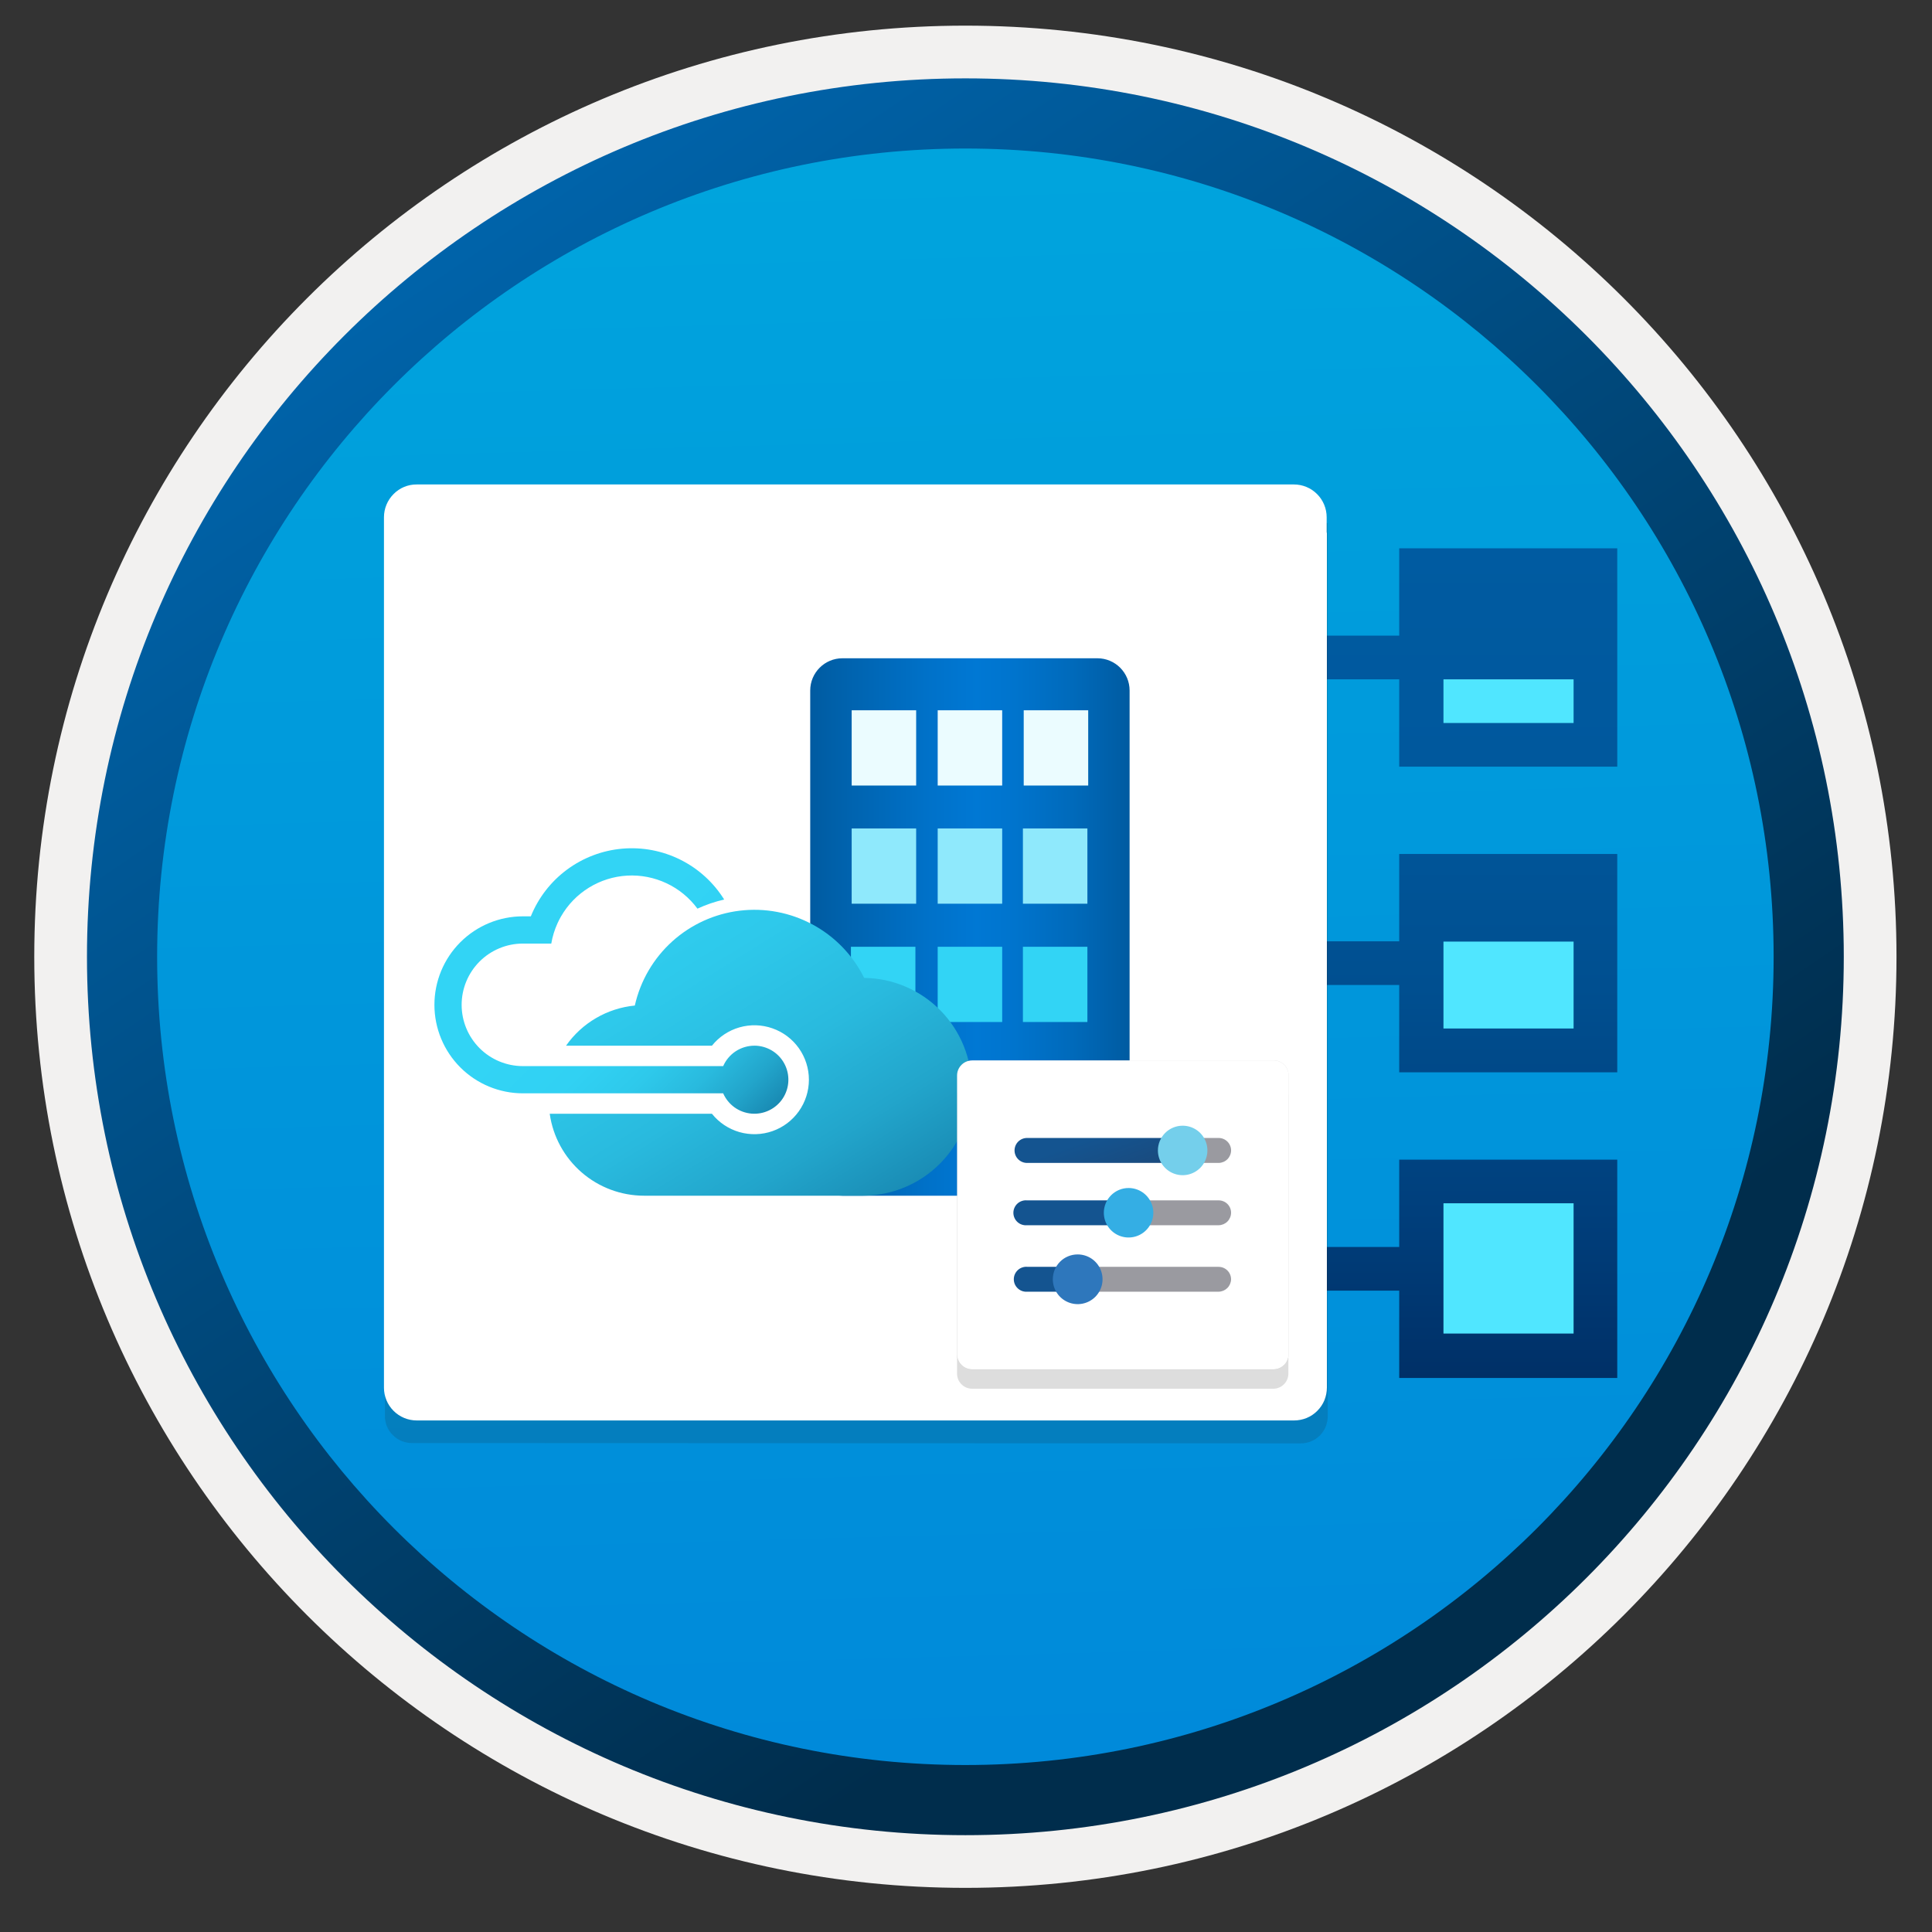 <svg width="103" height="103" viewBox="0 0 103 103" fill="none" xmlns="http://www.w3.org/2000/svg">
<rect x="0" y="0" width="103" height="103" fill="#333333" stroke="none"/>
<path d="M51.467 97.817C25.617 97.817 4.657 76.867 4.657 51.007C4.657 25.147 25.617 4.197 51.467 4.197C77.317 4.197 98.277 25.157 98.277 51.007C98.277 76.857 77.317 97.817 51.467 97.817Z" fill="url(#paint0_linear_451_52119)"/>
<path fill-rule="evenodd" clip-rule="evenodd" d="M97.367 51.007C97.367 76.357 76.817 96.907 51.467 96.907C26.117 96.907 5.567 76.357 5.567 51.007C5.567 25.657 26.117 5.107 51.467 5.107C76.817 5.107 97.367 25.657 97.367 51.007ZM51.467 1.367C78.887 1.367 101.107 23.587 101.107 51.007C101.107 78.427 78.877 100.647 51.467 100.647C24.047 100.647 1.827 78.417 1.827 51.007C1.827 23.587 24.047 1.367 51.467 1.367Z" fill="#F2F1F0"/>
<path fill-rule="evenodd" clip-rule="evenodd" d="M94.557 51.008C94.557 74.808 75.267 94.098 51.467 94.098C27.667 94.098 8.377 74.808 8.377 51.008C8.377 27.208 27.667 7.918 51.467 7.918C75.267 7.918 94.557 27.208 94.557 51.008ZM51.467 4.178C77.327 4.178 98.297 25.148 98.297 51.008C98.297 76.868 77.327 97.838 51.467 97.838C25.607 97.838 4.637 76.868 4.637 51.008C4.637 25.148 25.597 4.178 51.467 4.178Z" fill="url(#paint1_linear_451_52119)"/>
<path d="M86.22 40.872V29.232H74.596V33.888H69.94V29.232L69.94 73.463L69.94 68.808H74.596V73.463H86.22V61.824H74.596V66.48H69.94V52.512H74.596V57.168H86.22V45.528H74.596V50.184H69.94V36.216H74.596V40.872H86.22Z" fill="url(#paint2_linear_451_52119)"/>
<path d="M83.892 50.199H76.955V54.832H83.892V50.199Z" fill="#50E6FF"/>
<path d="M83.892 64.15H76.955V71.095H83.892V64.15Z" fill="#50E6FF"/>
<path d="M83.892 36.217H76.955V38.545H83.892V36.217Z" fill="#50E6FF"/>
<path opacity="0.15" d="M69.329 76.95C69.524 76.953 69.718 76.916 69.898 76.842C70.073 76.769 70.233 76.662 70.366 76.528C70.5 76.393 70.606 76.233 70.677 76.057C70.749 75.876 70.786 75.683 70.786 75.488V27.887H20.522V75.477C20.518 75.672 20.555 75.865 20.63 76.046C20.703 76.221 20.811 76.38 20.948 76.512C21.081 76.647 21.239 76.754 21.415 76.825C21.595 76.899 21.788 76.936 21.983 76.933L69.329 76.95Z" fill="#1F1D20"/>
<path d="M70.728 28.359V27.574C70.728 27.111 70.544 26.667 70.216 26.34C69.889 26.012 69.445 25.828 68.982 25.828H22.216C21.987 25.826 21.759 25.87 21.547 25.958C21.335 26.046 21.143 26.176 20.982 26.34C20.655 26.667 20.471 27.111 20.47 27.574V73.982C20.47 74.445 20.654 74.889 20.982 75.216C21.309 75.544 21.753 75.728 22.216 75.728H68.993C69.222 75.727 69.448 75.683 69.659 75.597C69.872 75.51 70.066 75.38 70.228 75.216C70.392 75.054 70.521 74.86 70.609 74.647C70.694 74.433 70.739 74.206 70.74 73.976V28.433C70.734 28.409 70.73 28.384 70.728 28.359Z" fill="white"/>
<path d="M58.503 35.094H44.914C43.965 35.094 43.195 35.863 43.195 36.813V62.027C43.195 62.977 43.965 63.746 44.914 63.746H58.503C59.453 63.746 60.222 62.977 60.222 62.027V36.813C60.222 35.863 59.453 35.094 58.503 35.094Z" fill="url(#paint3_linear_451_52119)"/>
<path d="M57.972 44.168H54.534V48.179H57.972V44.168Z" fill="#8FE9FC"/>
<path d="M48.803 50.475H45.365V54.486H48.803V50.475Z" fill="#32D4F5"/>
<path d="M48.843 37.867H45.405V41.879H48.843V37.867Z" fill="#EBFCFF"/>
<path d="M53.429 37.867H49.991V41.879H53.429V37.867Z" fill="#EBFCFF"/>
<path d="M58.015 37.867H54.577V41.879H58.015V37.867Z" fill="#EBFCFF"/>
<path d="M48.843 44.168H45.405V48.179H48.843V44.168Z" fill="#8FE9FC"/>
<path d="M53.429 44.168H49.991V48.179H53.429V44.168Z" fill="#8FE9FC"/>
<path d="M53.429 50.475H49.991V54.486H53.429V50.475Z" fill="#32D4F5"/>
<path d="M57.972 50.475H54.534V54.486H57.972V50.475Z" fill="#32D4F5"/>
<path d="M40.217 55.748C39.864 55.749 39.518 55.852 39.223 56.045C38.928 56.239 38.696 56.514 38.555 56.837H27.878C27.011 56.837 26.18 56.493 25.568 55.881C24.955 55.268 24.611 54.437 24.611 53.571C24.611 52.705 24.955 51.874 25.568 51.261C26.18 50.649 27.011 50.304 27.878 50.304H29.39C29.453 49.933 29.564 49.57 29.72 49.227C29.777 49.099 29.842 48.973 29.913 48.852C30.273 48.226 30.785 47.7 31.4 47.321C32.015 46.942 32.715 46.722 33.437 46.681C34.158 46.641 34.879 46.781 35.532 47.088C36.187 47.395 36.754 47.861 37.183 48.442C37.64 48.231 38.118 48.068 38.608 47.957C38.042 47.048 37.235 46.313 36.277 45.835C35.319 45.356 34.247 45.152 33.18 45.244C32.113 45.337 31.093 45.723 30.231 46.36C29.37 46.996 28.702 47.859 28.3 48.852L28.293 48.871L28.3 48.852H27.878C26.626 48.852 25.426 49.349 24.541 50.234C23.657 51.118 23.16 52.319 23.16 53.57C23.16 54.821 23.657 56.021 24.541 56.906C25.426 57.791 26.626 58.288 27.878 58.288H38.554C38.685 58.587 38.895 58.846 39.16 59.037C39.426 59.227 39.739 59.342 40.065 59.37C40.391 59.397 40.718 59.336 41.012 59.192C41.306 59.049 41.556 58.829 41.735 58.555C41.914 58.281 42.016 57.964 42.029 57.637C42.043 57.31 41.968 56.986 41.812 56.698C41.657 56.41 41.426 56.17 41.145 56.003C40.864 55.836 40.543 55.747 40.216 55.747L40.217 55.748Z" fill="url(#paint4_linear_451_52119)"/>
<path d="M46.071 52.134C45.471 50.924 44.511 49.93 43.323 49.289C42.135 48.647 40.777 48.389 39.437 48.551C38.096 48.713 36.839 49.286 35.837 50.191C34.836 51.097 34.139 52.291 33.844 53.608C33.114 53.679 32.409 53.907 31.776 54.277C31.143 54.646 30.597 55.148 30.177 55.749H37.955C38.331 55.279 38.843 54.938 39.421 54.772C40 54.606 40.615 54.624 41.183 54.824C41.751 55.023 42.242 55.393 42.59 55.884C42.938 56.375 43.125 56.962 43.125 57.563C43.125 58.165 42.938 58.752 42.59 59.242C42.242 59.733 41.751 60.104 41.183 60.303C40.615 60.502 40 60.52 39.421 60.355C38.843 60.189 38.331 59.847 37.955 59.378H29.307C29.478 60.59 30.082 61.699 31.006 62.501C31.93 63.303 33.112 63.745 34.336 63.746H46.026C47.557 63.738 49.023 63.126 50.105 62.043C51.186 60.96 51.797 59.493 51.803 57.962C51.809 56.432 51.21 54.961 50.137 53.869C49.064 52.778 47.603 52.154 46.072 52.134H46.071Z" fill="url(#paint5_linear_451_52119)"/>
<path opacity="0.15" d="M67.89 74.037H51.836C51.729 74.038 51.623 74.018 51.525 73.978C51.426 73.937 51.336 73.878 51.261 73.802C51.185 73.728 51.125 73.638 51.084 73.54C51.043 73.442 51.023 73.336 51.023 73.23V58.397C51.023 58.291 51.043 58.185 51.084 58.087C51.125 57.989 51.185 57.899 51.261 57.824C51.336 57.749 51.426 57.69 51.525 57.65C51.623 57.609 51.729 57.589 51.836 57.59H67.89C67.996 57.591 68.1 57.612 68.197 57.653C68.294 57.694 68.382 57.754 68.456 57.829C68.529 57.904 68.588 57.992 68.628 58.09C68.667 58.188 68.687 58.292 68.687 58.397V73.252C68.681 73.461 68.594 73.659 68.446 73.805C68.298 73.951 68.099 74.034 67.89 74.037V74.037Z" fill="#1F1D20"/>
<path opacity="0.15" d="M67.89 73.009H51.836C51.62 73.007 51.414 72.921 51.262 72.769C51.11 72.617 51.024 72.411 51.023 72.195V57.335C51.023 57.228 51.043 57.123 51.084 57.025C51.125 56.926 51.185 56.837 51.261 56.762C51.336 56.687 51.426 56.628 51.525 56.587C51.623 56.547 51.729 56.527 51.836 56.527H67.89C67.996 56.527 68.102 56.547 68.2 56.587C68.298 56.628 68.388 56.687 68.463 56.762C68.538 56.837 68.598 56.927 68.638 57.025C68.679 57.123 68.698 57.229 68.698 57.335V72.19C68.698 72.405 68.613 72.612 68.462 72.765C68.311 72.918 68.105 73.006 67.89 73.009V73.009Z" fill="#1F1D20"/>
<path d="M67.89 73.003H51.836C51.62 73.003 51.413 72.918 51.26 72.765C51.108 72.612 51.023 72.406 51.023 72.19V57.341C51.023 57.234 51.043 57.129 51.084 57.03C51.125 56.932 51.185 56.843 51.261 56.768C51.336 56.693 51.426 56.633 51.525 56.593C51.623 56.553 51.729 56.532 51.836 56.533H67.89C67.996 56.532 68.102 56.553 68.2 56.593C68.298 56.633 68.388 56.693 68.463 56.768C68.538 56.843 68.598 56.932 68.638 57.031C68.679 57.129 68.698 57.234 68.698 57.341V72.195C68.696 72.409 68.611 72.614 68.46 72.765C68.309 72.916 68.104 73.002 67.89 73.003Z" fill="white"/>
<path d="M63.375 61.333C63.375 61.158 63.306 60.989 63.182 60.865C63.059 60.74 62.891 60.669 62.715 60.668H54.753C54.577 60.668 54.408 60.738 54.283 60.863C54.158 60.987 54.088 61.157 54.088 61.333C54.088 61.51 54.158 61.679 54.283 61.804C54.408 61.928 54.577 61.999 54.753 61.999H62.715C62.802 61.999 62.889 61.981 62.969 61.948C63.05 61.914 63.123 61.865 63.184 61.803C63.245 61.742 63.293 61.668 63.326 61.587C63.359 61.507 63.376 61.42 63.375 61.333Z" fill="url(#paint6_linear_451_52119)"/>
<path d="M65.633 61.333C65.633 61.157 65.562 60.987 65.438 60.863C65.313 60.738 65.144 60.668 64.967 60.668H62.801C62.437 60.668 62.67 60.969 62.67 61.333C62.67 61.697 62.442 61.999 62.801 61.999H64.973C65.148 61.996 65.315 61.924 65.438 61.8C65.561 61.676 65.631 61.508 65.633 61.333V61.333Z" fill="#9A9AA0"/>
<path d="M61.731 61.333C61.731 61.594 61.809 61.85 61.954 62.067C62.099 62.284 62.305 62.453 62.547 62.553C62.788 62.652 63.054 62.678 63.31 62.627C63.566 62.575 63.801 62.449 63.986 62.264C64.17 62.079 64.295 61.843 64.345 61.587C64.395 61.331 64.369 61.065 64.268 60.824C64.167 60.583 63.998 60.378 63.78 60.233C63.562 60.089 63.306 60.013 63.045 60.014C62.696 60.015 62.362 60.155 62.116 60.402C61.87 60.65 61.731 60.984 61.731 61.333V61.333Z" fill="#74CFEB"/>
<path d="M60.929 64.655C60.929 64.48 60.86 64.312 60.736 64.188C60.612 64.065 60.444 63.995 60.27 63.995H54.753C54.661 63.986 54.568 63.997 54.48 64.027C54.392 64.056 54.311 64.103 54.243 64.166C54.175 64.228 54.12 64.304 54.083 64.389C54.045 64.474 54.026 64.565 54.026 64.658C54.026 64.75 54.045 64.842 54.083 64.926C54.12 65.011 54.175 65.087 54.243 65.149C54.311 65.212 54.392 65.259 54.48 65.288C54.568 65.318 54.661 65.329 54.753 65.32H60.281C60.455 65.317 60.621 65.246 60.742 65.121C60.864 64.996 60.931 64.829 60.929 64.655V64.655Z" fill="url(#paint7_linear_451_52119)"/>
<path d="M65.632 64.655C65.632 64.568 65.615 64.481 65.582 64.401C65.548 64.321 65.499 64.248 65.437 64.186C65.376 64.125 65.302 64.076 65.221 64.044C65.141 64.011 65.054 63.994 64.967 63.995H60.673C60.581 63.986 60.488 63.997 60.401 64.027C60.313 64.056 60.232 64.103 60.163 64.166C60.095 64.228 60.04 64.304 60.003 64.389C59.965 64.474 59.946 64.565 59.946 64.658C59.946 64.75 59.965 64.842 60.003 64.926C60.04 65.011 60.095 65.087 60.163 65.149C60.232 65.212 60.313 65.259 60.401 65.288C60.488 65.318 60.581 65.329 60.673 65.32H64.973C65.148 65.317 65.315 65.246 65.438 65.122C65.561 64.997 65.631 64.83 65.632 64.655V64.655Z" fill="#9A9AA0"/>
<path d="M58.848 64.655C58.848 64.916 58.925 65.171 59.07 65.388C59.215 65.605 59.421 65.775 59.662 65.874C59.903 65.974 60.169 66 60.425 65.949C60.681 65.898 60.916 65.773 61.1 65.588C61.285 65.404 61.411 65.169 61.462 64.913C61.513 64.657 61.486 64.391 61.386 64.15C61.286 63.909 61.117 63.703 60.9 63.558C60.683 63.413 60.428 63.336 60.167 63.336C59.817 63.336 59.482 63.475 59.235 63.722C58.987 63.97 58.848 64.305 58.848 64.655V64.655Z" fill="#34AEE4"/>
<path d="M57.881 68.204C57.882 68.117 57.865 68.03 57.833 67.949C57.8 67.869 57.751 67.795 57.69 67.733C57.629 67.671 57.555 67.622 57.475 67.589C57.395 67.555 57.308 67.538 57.221 67.538H54.776C54.684 67.529 54.591 67.54 54.503 67.57C54.415 67.599 54.334 67.646 54.266 67.709C54.198 67.771 54.143 67.847 54.105 67.932C54.068 68.016 54.049 68.108 54.049 68.201C54.049 68.293 54.068 68.385 54.105 68.469C54.143 68.554 54.198 68.63 54.266 68.692C54.334 68.755 54.415 68.802 54.503 68.832C54.591 68.861 54.684 68.872 54.776 68.863H57.221C57.395 68.86 57.561 68.79 57.684 68.667C57.807 68.544 57.878 68.378 57.881 68.204V68.204Z" fill="url(#paint8_linear_451_52119)"/>
<path d="M65.632 68.205C65.632 68.028 65.562 67.859 65.438 67.734C65.313 67.609 65.144 67.539 64.967 67.539H57.847C57.682 67.554 57.528 67.631 57.416 67.753C57.305 67.876 57.243 68.036 57.243 68.202C57.243 68.368 57.305 68.527 57.416 68.65C57.528 68.772 57.682 68.849 57.847 68.864H64.967C65.142 68.861 65.308 68.791 65.433 68.668C65.556 68.545 65.628 68.379 65.632 68.205Z" fill="#9A9AA0"/>
<path d="M56.129 68.202C56.129 68.465 56.207 68.721 56.353 68.939C56.499 69.157 56.706 69.327 56.949 69.427C57.191 69.527 57.458 69.553 57.715 69.501C57.972 69.45 58.209 69.323 58.394 69.137C58.579 68.951 58.704 68.715 58.755 68.457C58.805 68.2 58.778 67.933 58.677 67.691C58.576 67.449 58.405 67.242 58.187 67.097C57.968 66.953 57.711 66.876 57.449 66.877C57.275 66.877 57.103 66.911 56.943 66.978C56.782 67.044 56.636 67.142 56.514 67.266C56.391 67.389 56.294 67.535 56.228 67.695C56.162 67.856 56.129 68.028 56.129 68.202Z" fill="#2E77BC"/>
<defs>
<linearGradient id="paint0_linear_451_52119" x1="49.693" y1="-13.782" x2="53.675" y2="131.988" gradientUnits="userSpaceOnUse">
<stop stop-color="#00ABDE"/>
<stop offset="1" stop-color="#007ED8"/>
</linearGradient>
<linearGradient id="paint1_linear_451_52119" x1="2.898" y1="-20.615" x2="98.425" y2="120.267" gradientUnits="userSpaceOnUse">
<stop stop-color="#007ED8"/>
<stop offset="0.707" stop-color="#002D4C"/>
</linearGradient>
<linearGradient id="paint2_linear_451_52119" x1="78.08" y1="73.463" x2="78.08" y2="29.153" gradientUnits="userSpaceOnUse">
<stop stop-color="#003067"/>
<stop offset="0.2" stop-color="#003F7C"/>
<stop offset="0.47" stop-color="#004F90"/>
<stop offset="0.74" stop-color="#00589D"/>
<stop offset="1" stop-color="#005BA1"/>
</linearGradient>
<linearGradient id="paint3_linear_451_52119" x1="43.237" y1="49.41" x2="60.208" y2="49.41" gradientUnits="userSpaceOnUse">
<stop stop-color="#005BA1"/>
<stop offset="0.07" stop-color="#0060A9"/>
<stop offset="0.36" stop-color="#0071C8"/>
<stop offset="0.52" stop-color="#0078D4"/>
<stop offset="0.64" stop-color="#0074CD"/>
<stop offset="0.82" stop-color="#006ABB"/>
<stop offset="1" stop-color="#005BA1"/>
</linearGradient>
<linearGradient id="paint4_linear_451_52119" x1="41.12" y1="59.232" x2="29.649" y2="47.641" gradientUnits="userSpaceOnUse">
<stop stop-color="#198AB3"/>
<stop offset="0.11" stop-color="#22A5CB"/>
<stop offset="0.23" stop-color="#29BADE"/>
<stop offset="0.37" stop-color="#2EC9EB"/>
<stop offset="0.53" stop-color="#31D1F3"/>
<stop offset="0.78" stop-color="#32D4F5"/>
</linearGradient>
<linearGradient id="paint5_linear_451_52119" x1="42.793" y1="67.356" x2="19.611" y2="29.954" gradientUnits="userSpaceOnUse">
<stop stop-color="#198AB3"/>
<stop offset="0.11" stop-color="#22A5CB"/>
<stop offset="0.23" stop-color="#29BADE"/>
<stop offset="0.37" stop-color="#2EC9EB"/>
<stop offset="0.53" stop-color="#31D1F3"/>
<stop offset="0.78" stop-color="#32D4F5"/>
</linearGradient>
<linearGradient id="paint6_linear_451_52119" x1="58.467" y1="60.588" x2="63.915" y2="75.943" gradientUnits="userSpaceOnUse">
<stop stop-color="#145490"/>
<stop offset="0.42" stop-color="#243A5E"/>
<stop offset="0.97" stop-color="#1A2C45"/>
</linearGradient>
<linearGradient id="paint7_linear_451_52119" x1="67340.9" y1="4337.28" x2="67343.1" y2="4305.29" gradientUnits="userSpaceOnUse">
<stop stop-color="#145490"/>
<stop offset="0.42" stop-color="#243A5E"/>
<stop offset="0.97" stop-color="#1A2C45"/>
</linearGradient>
<linearGradient id="paint8_linear_451_52119" x1="37393.9" y1="4333.91" x2="37396.6" y2="4312.53" gradientUnits="userSpaceOnUse">
<stop stop-color="#145490"/>
<stop offset="0.42" stop-color="#243A5E"/>
<stop offset="0.97" stop-color="#1A2C45"/>
</linearGradient>
</defs>
</svg>
